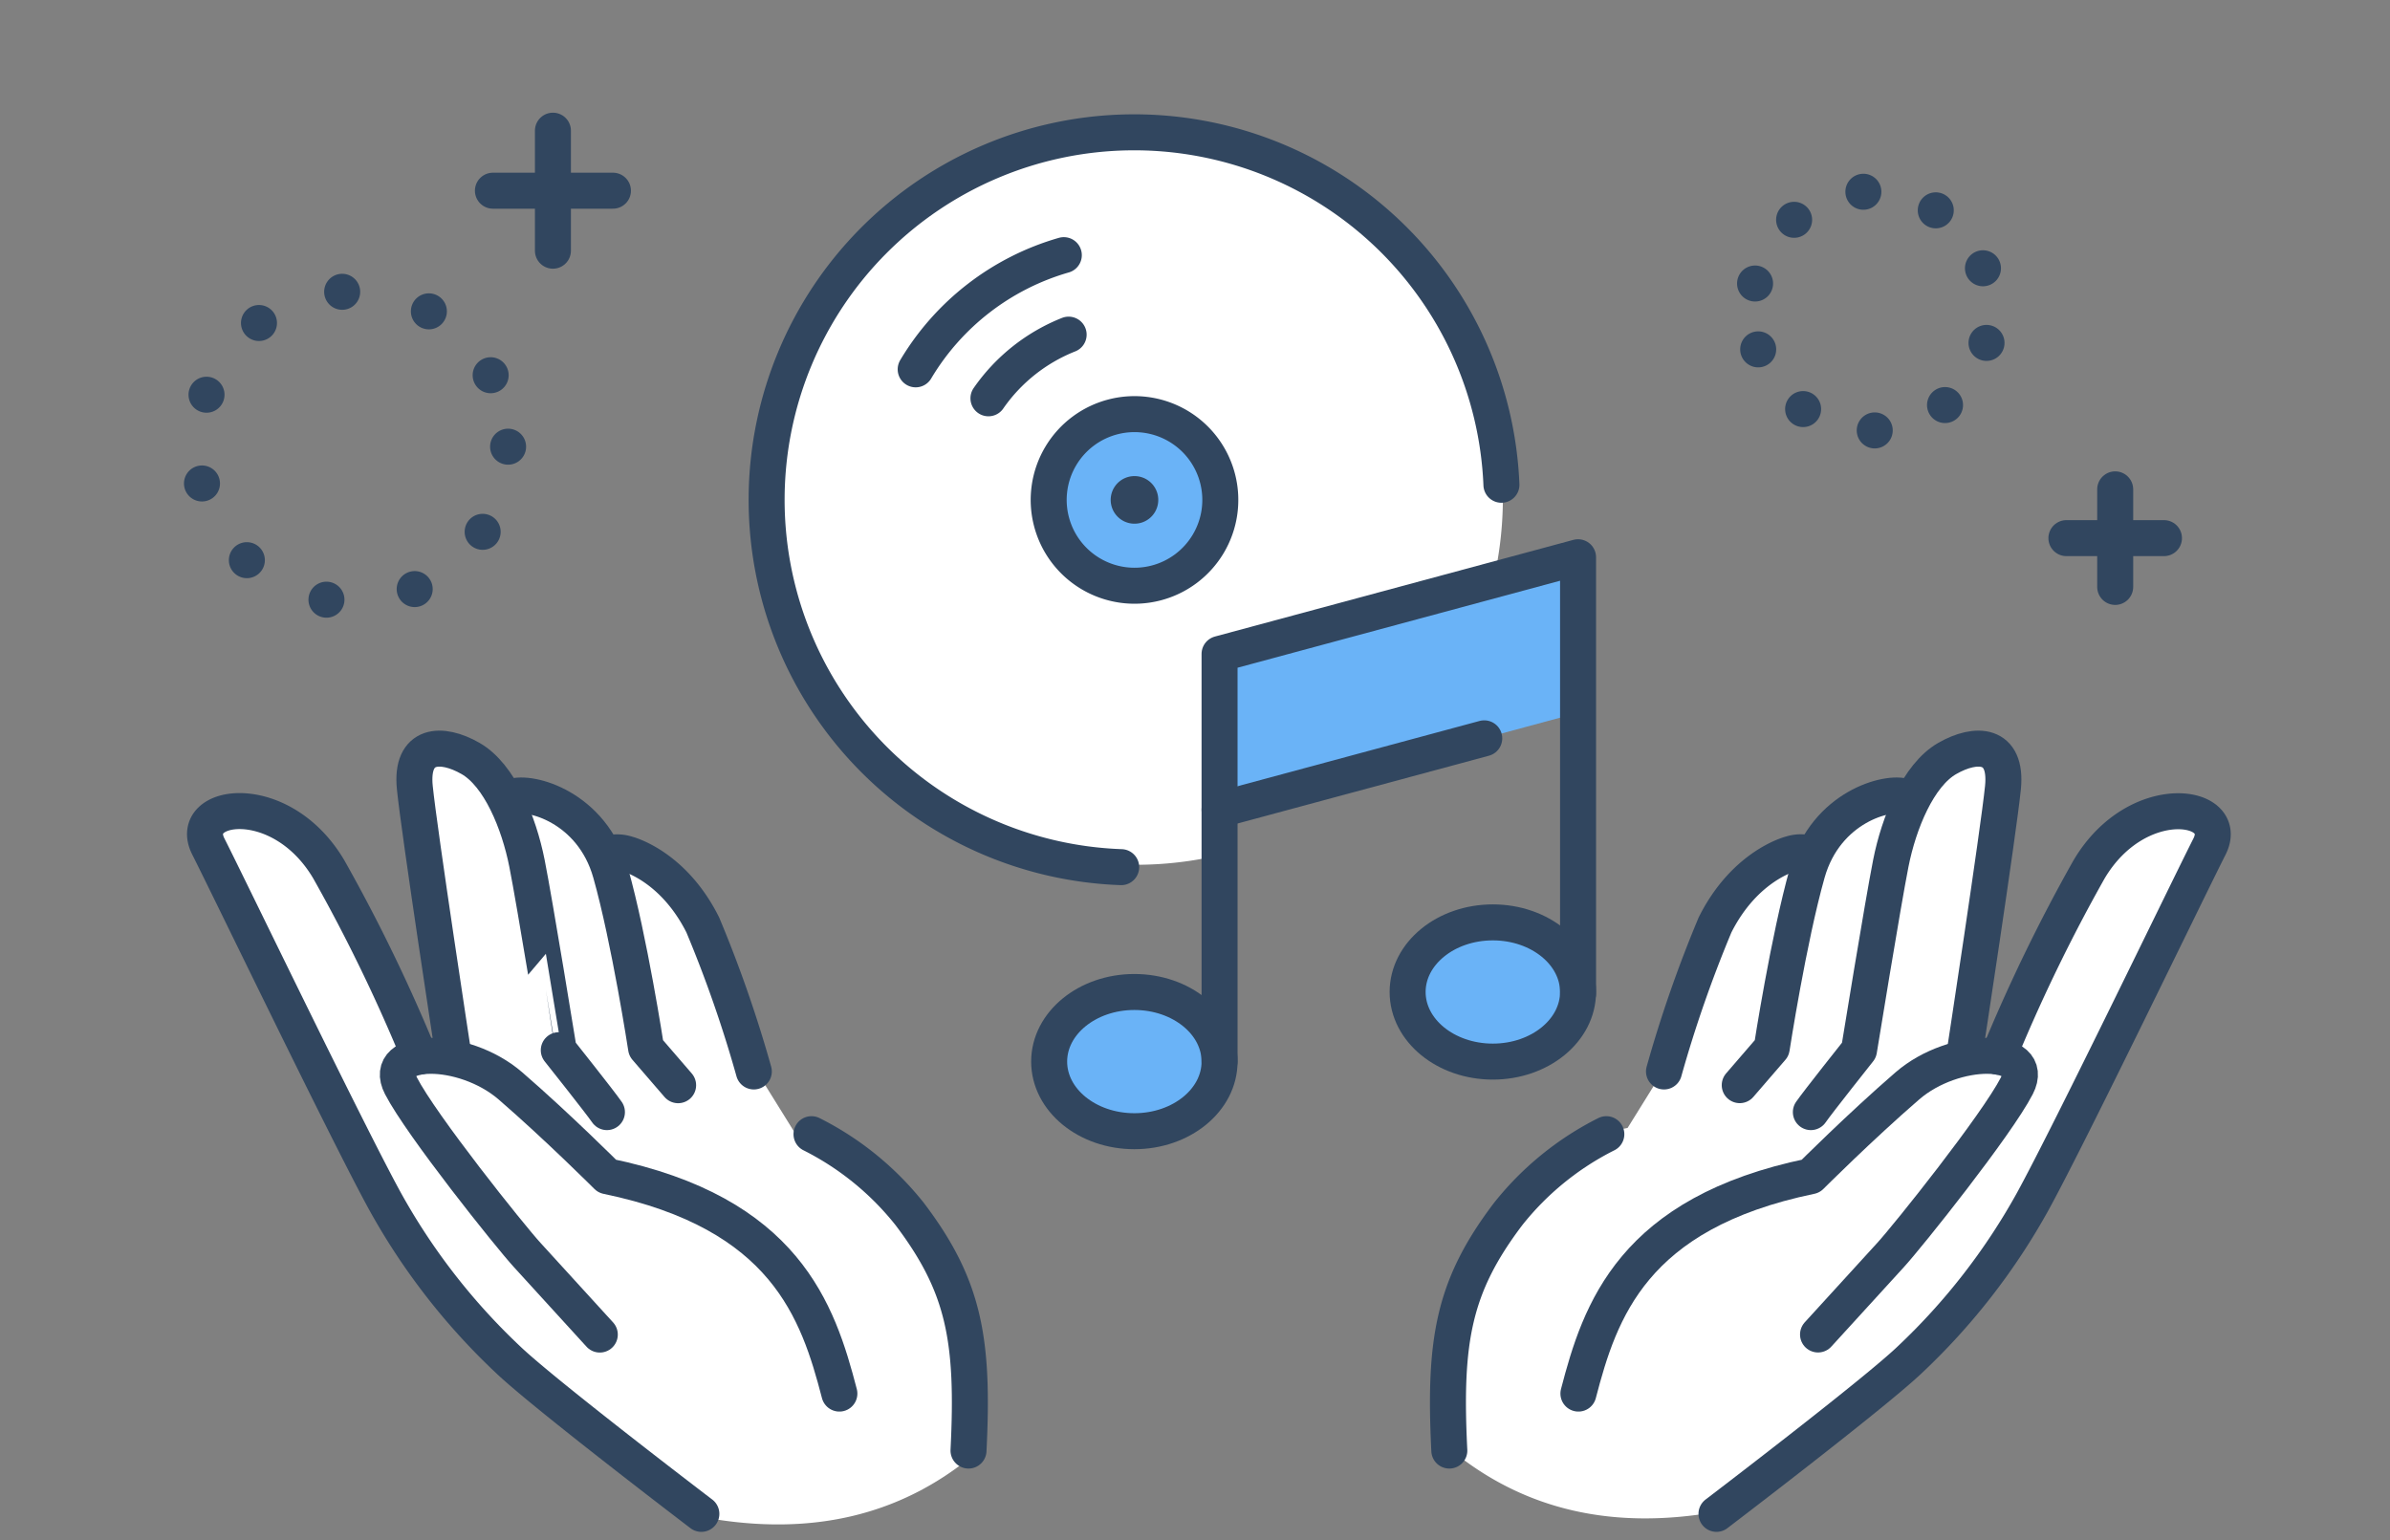 <svg xmlns="http://www.w3.org/2000/svg" width="166" height="107"><rect width="100%" height="100%" fill="#808080" stroke="none"/><defs><clipPath id="a"><path data-name="長方形 5148" fill="none" d="M0 0h166v107H0z"/></clipPath></defs><g data-name="グループ 8500"><g data-name="グループ 8489" clip-path="url(#a)"><path data-name="パス 4987" d="M84.917 50.6c.086-.086 8.038-.063 13.84-.034a25.47 25.47 0 10-13.871 8.792c-.03-3.522-.058-8.669.031-8.758" fill="#fff"/><path data-name="パス 4988" d="M23.214 60.677a116.53 116.53 0 016.3 13h.015a6.674 6.674 0 012.417.133C31 67.637 29.4 57.137 29.186 54.981c-.312-3.095 1.855-3.177 3.874-2.021a6.857 6.857 0 012.441 2.9l.466-.243c1.068-.4 4.724.5 6.368 4.1l.189-.131a2.248 2.248 0 011.4 0s3.184.789 5.261 4.936A87.5 87.5 0 0152.729 74.7l2.526 4.065 1.48.293a20.354 20.354 0 016.824 5.551c3.781 4.994 4.465 8.724 4.081 16.424-5.2 4.333-11.431 5.664-18.556 4.4 0 0-10.893-8.291-13.413-10.694a45 45 0 01-8.551-11c-2.645-4.828-10.736-21.612-12.276-24.65s5.05-4.043 8.37 1.593" fill="#fff"/><path data-name="パス 4989" d="M145.09 60.263a116.533 116.533 0 00-6.3 13h-.015a6.674 6.674 0 00-2.417.133c.948-6.176 2.543-16.676 2.76-18.832.312-3.1-1.855-3.177-3.874-2.021a6.857 6.857 0 00-2.441 2.9l-.466-.243c-1.068-.4-4.724.5-6.368 4.1l-.189-.131a2.248 2.248 0 00-1.4 0s-3.184.789-5.261 4.936a87.5 87.5 0 00-3.544 10.176l-2.526 4.065-1.48.293a20.354 20.354 0 00-6.824 5.551c-3.781 4.994-4.465 8.724-4.081 16.424 5.2 4.333 11.431 5.664 18.556 4.4 0 0 10.893-8.291 13.413-10.694a45 45 0 008.551-11c2.645-4.828 10.736-21.612 12.276-24.65s-5.05-4.043-8.37 1.593" fill="#fff"/><path data-name="パス 4990" d="M77.873 60.233a25.529 25.529 0 1126.41-26.561" fill="none" stroke="#31465f" stroke-linecap="round" stroke-linejoin="round" stroke-width="2.5"/><path data-name="パス 4991" d="M63.6 25.654a17.643 17.643 0 0110.288-7.931" fill="none" stroke="#31465f" stroke-linecap="round" stroke-linejoin="round" stroke-width="2.5"/><path data-name="パス 4992" d="M68.654 27.666a12.294 12.294 0 015.569-4.421" fill="none" stroke="#31465f" stroke-linecap="round" stroke-linejoin="round" stroke-width="2.5"/><path data-name="パス 4993" d="M83.916 37.78a5.96 5.96 0 11-2.065-8.173 5.96 5.96 0 012.065 8.173" fill="#6ab3f7"/><path data-name="パス 4994" d="M83.916 37.78a5.96 5.96 0 11-2.065-8.173 5.96 5.96 0 012.065 8.173z" fill="none" stroke="#31465f" stroke-linecap="round" stroke-linejoin="round" stroke-width="2.5"/><path data-name="パス 4995" d="M109.6 38.707l-24.9 6.715v10.822l24.9-6.729z" fill="#6ab3f7"/><path data-name="パス 4996" d="M78.789 68.9c3.269 0 5.918 2.164 5.918 4.835s-2.649 4.835-5.918 4.835-5.918-2.165-5.918-4.835S75.52 68.9 78.789 68.9" fill="#6ab3f7"/><path data-name="パス 4997" d="M103.687 64.073c3.269 0 5.918 2.164 5.918 4.835s-2.649 4.835-5.918 4.835-5.918-2.165-5.918-4.835 2.648-4.835 5.918-4.835" fill="#6ab3f7"/><ellipse data-name="楕円形 29" cx="5.918" cy="4.835" rx="5.918" ry="4.835" transform="translate(72.87 68.905)" fill="none" stroke="#31465f" stroke-linejoin="round" stroke-width="2.5"/><ellipse data-name="楕円形 30" cx="5.918" cy="4.835" rx="5.918" ry="4.835" transform="translate(97.768 64.07)" fill="none" stroke="#31465f" stroke-linejoin="round" stroke-width="2.5"/><path data-name="パス 4998" d="M84.706 73.74V45.423l24.9-6.716v30.308" fill="none" stroke="#31465f" stroke-linecap="round" stroke-linejoin="round" stroke-width="2.5"/><path data-name="線 192" fill="none" stroke="#31465f" stroke-linecap="round" stroke-linejoin="round" stroke-width="2.5" d="M84.706 56.244l18.384-4.958"/><path data-name="パス 4999" d="M80.217 35.57a1.653 1.653 0 11-.573-2.266 1.654 1.654 0 01.572 2.266" fill="#31465f"/><path data-name="パス 5000" d="M52.357 74.424a87.5 87.5 0 00-3.544-10.176c-2.075-4.146-5.256-4.932-5.256-4.932a2.248 2.248 0 00-1.4 0" fill="none" stroke="#31465f" stroke-linecap="round" stroke-linejoin="round" stroke-width="2.5"/><path data-name="パス 5001" d="M67.269 100.757c.384-7.7-.3-11.43-4.081-16.424a20.366 20.366 0 00-6.824-5.551" fill="none" stroke="#31465f" stroke-linecap="round" stroke-linejoin="round" stroke-width="2.5"/><path data-name="パス 5002" d="M35.6 55.344c1.178-.44 5.512.684 6.813 5.288S44.874 72.8 44.874 72.8l2.226 2.58" fill="none" stroke="#31465f" stroke-linecap="round" stroke-linejoin="round" stroke-width="2.5"/><path data-name="パス 5003" d="M42.155 77.249c-.482-.7-3.344-4.3-3.344-4.3S37.156 62.756 36.6 59.956s-1.9-6.114-3.914-7.27-4.186-1.074-3.874 2.021S31.5 73.329 31.5 73.329" fill="none" stroke="#31465f" stroke-linecap="round" stroke-linejoin="round" stroke-width="2.5"/><path data-name="パス 5004" d="M58.3 96.8c-1.494-5.745-3.76-12.541-16.132-15.1 0 0-3.447-3.446-6.717-6.274s-9.013-2.739-7.6 0 7.556 10.426 8.771 11.752S41.66 92.7 41.66 92.7" fill="none" stroke="#31465f" stroke-linecap="round" stroke-linejoin="round" stroke-width="2.5"/><path data-name="パス 5005" d="M48.713 105.154S37.82 96.859 35.3 94.454a45 45 0 01-8.551-11C24.1 78.626 16.01 61.842 14.47 58.8s5.05-4.043 8.37 1.593a116.444 116.444 0 016.3 13" fill="none" stroke="#31465f" stroke-linecap="round" stroke-linejoin="round" stroke-width="2.5"/><path data-name="パス 5006" d="M115.575 74.424a87.5 87.5 0 013.544-10.176c2.077-4.147 5.261-4.936 5.261-4.936a2.248 2.248 0 011.4 0" fill="none" stroke="#31465f" stroke-linecap="round" stroke-linejoin="round" stroke-width="2.5"/><path data-name="パス 5007" d="M100.664 100.757c-.384-7.7.3-11.43 4.081-16.424a20.366 20.366 0 016.824-5.551" fill="none" stroke="#31465f" stroke-linecap="round" stroke-linejoin="round" stroke-width="2.5"/><path data-name="パス 5008" d="M132.337 55.344c-1.178-.44-5.512.684-6.813 5.288S123.059 72.8 123.059 72.8l-2.224 2.576" fill="none" stroke="#31465f" stroke-linecap="round" stroke-linejoin="round" stroke-width="2.5"/><path data-name="パス 5009" d="M125.775 77.249c.482-.7 3.344-4.3 3.344-4.3s1.656-10.193 2.211-12.993 1.9-6.114 3.914-7.27 4.186-1.074 3.874 2.021-2.689 18.623-2.689 18.623" fill="none" stroke="#31465f" stroke-linecap="round" stroke-linejoin="round" stroke-width="2.5"/><path data-name="パス 5010" d="M109.63 96.8c1.494-5.745 3.76-12.541 16.132-15.1 0 0 3.447-3.446 6.717-6.274s9.013-2.739 7.6 0-7.556 10.426-8.771 11.752-5.035 5.516-5.035 5.516" fill="none" stroke="#31465f" stroke-linecap="round" stroke-linejoin="round" stroke-width="2.5"/><path data-name="パス 5011" d="M119.22 105.154s10.893-8.291 13.413-10.694a45 45 0 008.551-11c2.645-4.828 10.736-21.612 12.276-24.65s-5.05-4.043-8.37 1.593a116.533 116.533 0 00-6.3 13" fill="none" stroke="#31465f" stroke-linecap="round" stroke-linejoin="round" stroke-width="2.5"/><path data-name="パス 5012" d="M35.29 31.027A10.784 10.784 0 1124.5 20.244h0a10.785 10.785 0 0110.79 10.783z" fill="none" stroke="#31465f" stroke-linecap="round" stroke-linejoin="round" stroke-width="2.5" stroke-dasharray="0 6.26"/><path data-name="パス 5013" d="M121.9 19.693a8.3 8.3 0 116.168 9.986 8.3 8.3 0 01-6.168-9.986z" fill="none" stroke="#31465f" stroke-linecap="round" stroke-linejoin="round" stroke-width="2.5" stroke-dasharray="0 5.279"/><path data-name="線 193" fill="none" stroke="#31465f" stroke-linecap="round" stroke-linejoin="round" stroke-width="2.5" d="M34.236 13.246h8.337"/><path data-name="線 194" fill="none" stroke="#31465f" stroke-linecap="round" stroke-linejoin="round" stroke-width="2.5" d="M38.404 9.077v8.337"/><path data-name="線 195" fill="none" stroke="#31465f" stroke-linecap="round" stroke-linejoin="round" stroke-width="2.5" d="M143.524 37.379h6.777"/><path data-name="線 196" fill="none" stroke="#31465f" stroke-linecap="round" stroke-linejoin="round" stroke-width="2.5" d="M146.913 33.991v6.777"/></g></g></svg>